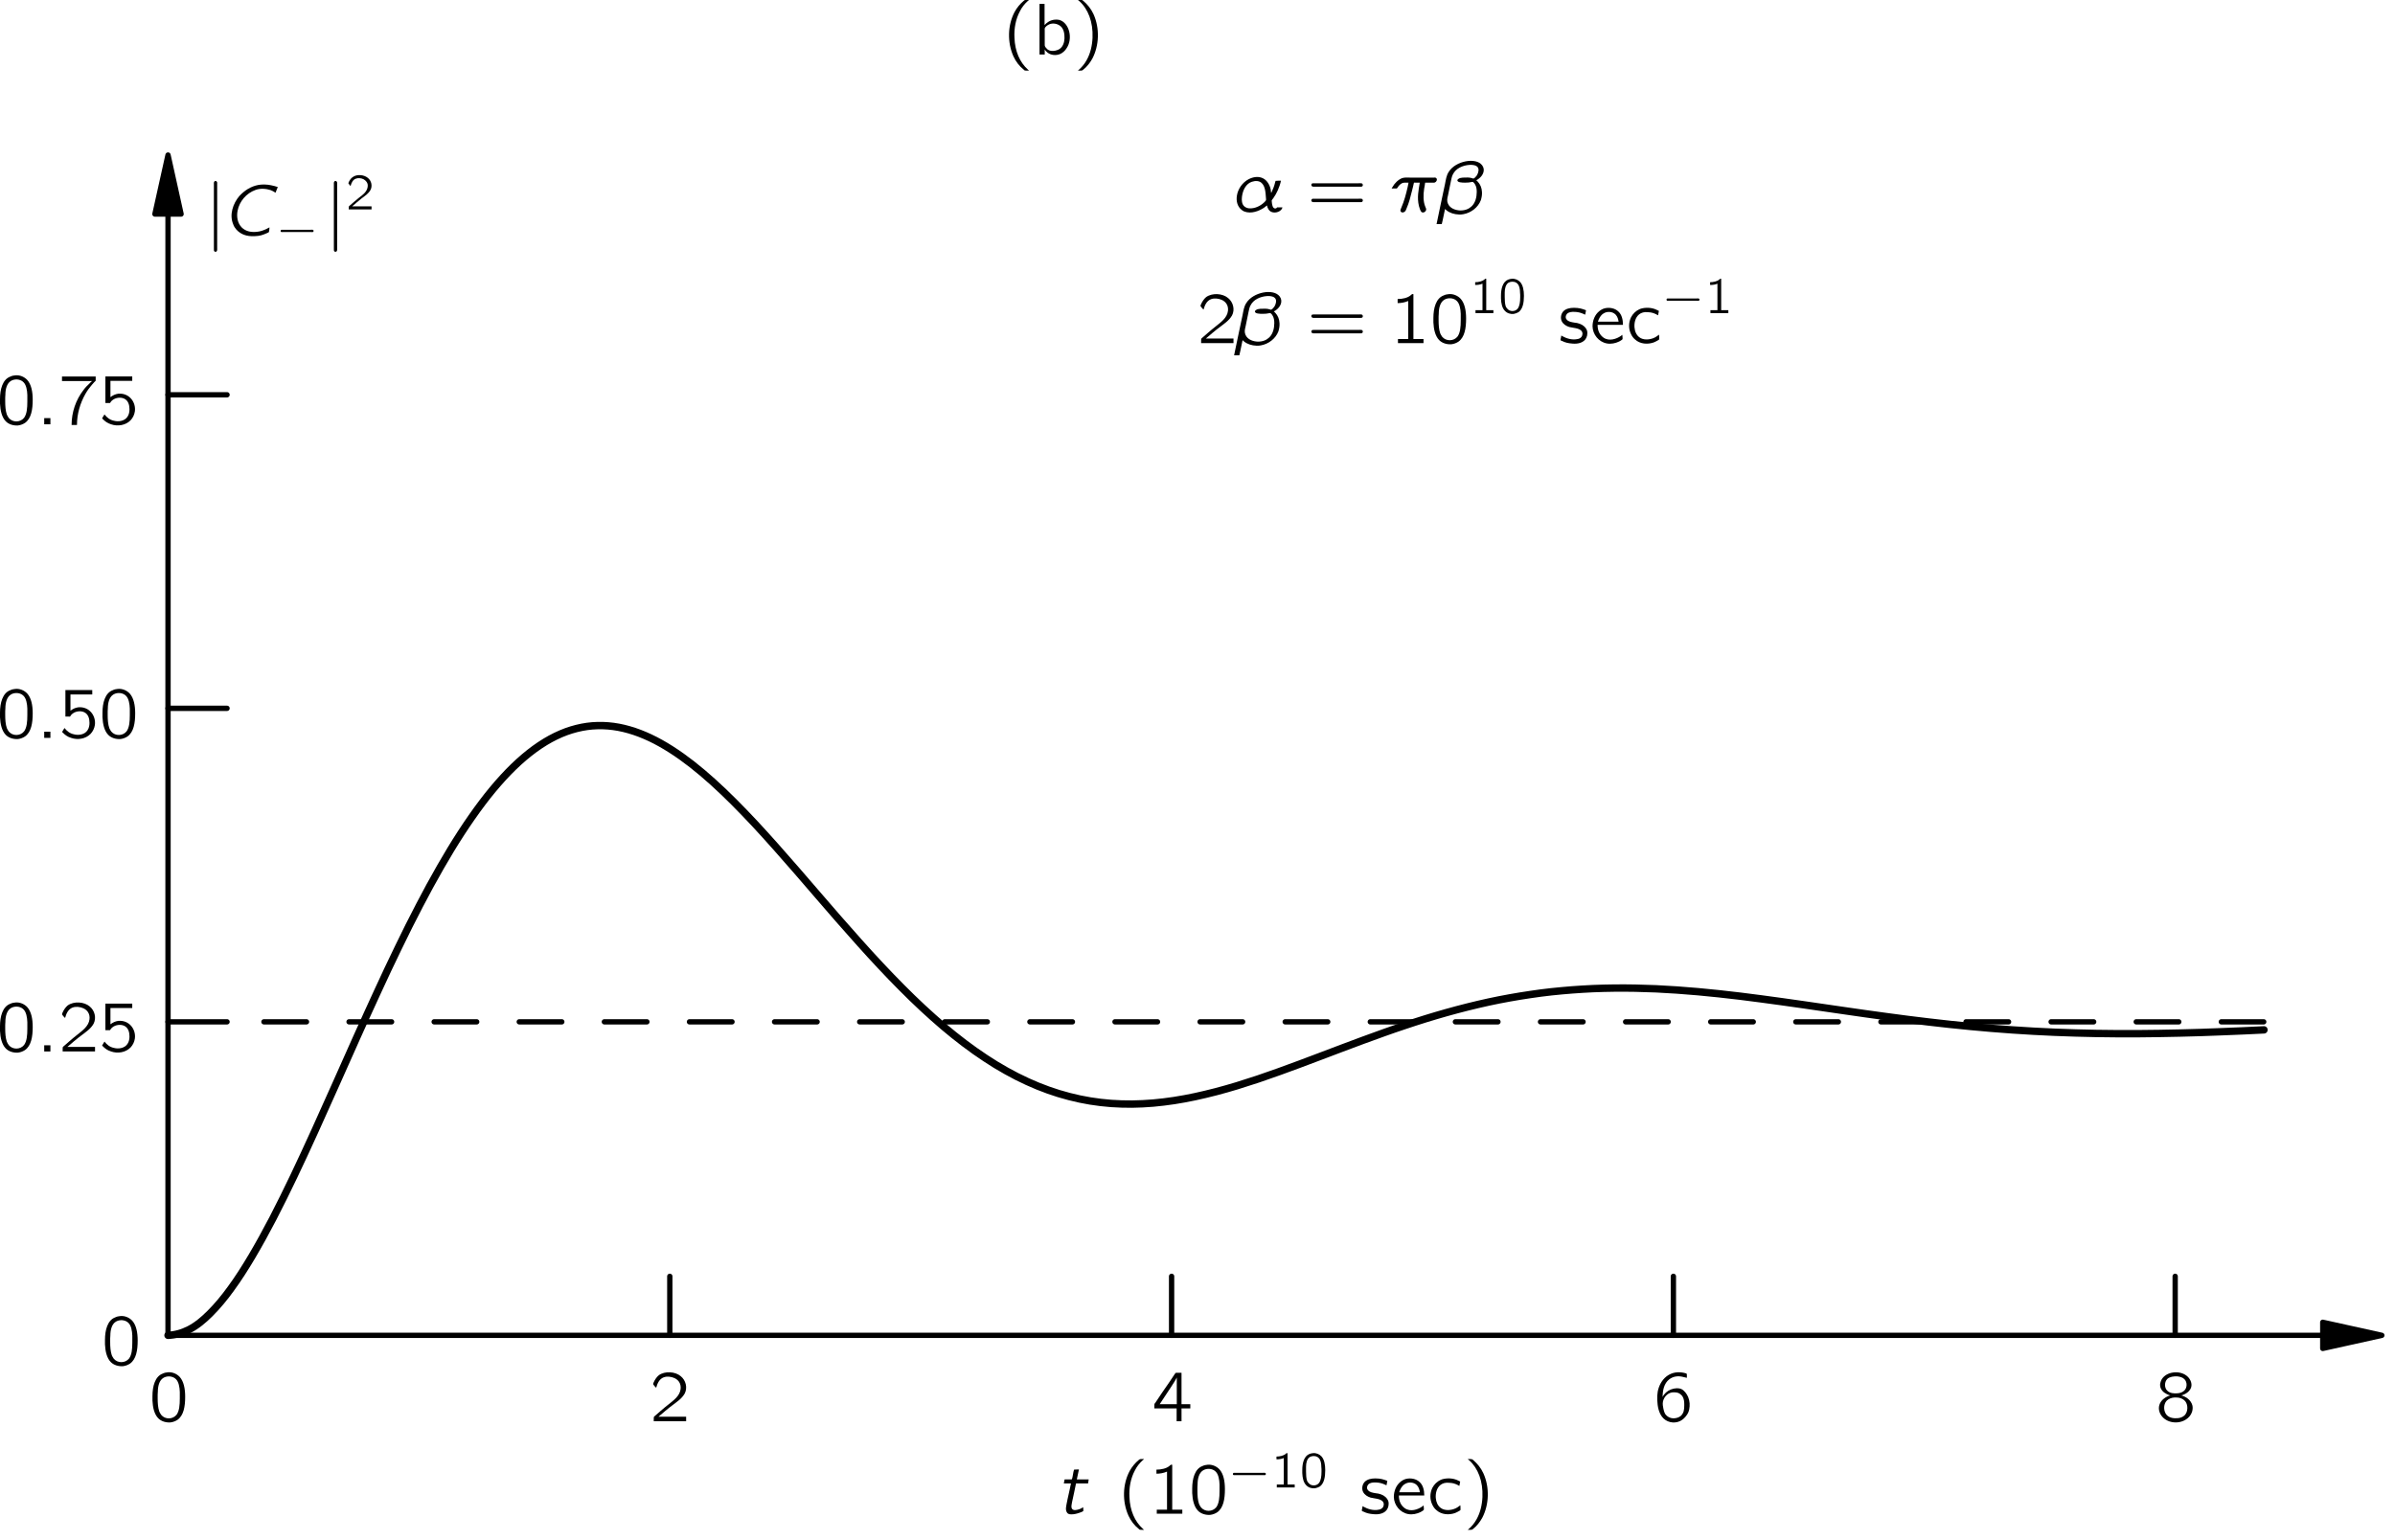 <?xml version="1.0" encoding="UTF-8" standalone="no"?>
<svg xmlns="http://www.w3.org/2000/svg" xmlns:xlink="http://www.w3.org/1999/xlink" version="1.1" width="397.5pt" height="255.7pt" viewBox="0.0 0.0 229.977 147.905">
 <defs id="defs41849">
  <g id="g41851">
   <g id="glyph0-0">
   </g>
   <g id="glyph0-1">
    <path d="M 1.844,-4.703 C 1.672,-4.688 1.516,-4.656 1.359,-4.578 0.625,-4.312 0.375,-3.359 0.375,-2.422 c 0,0.156 0,0.297 0,0.438 0.031,0.656 0.172,1.297 0.547,1.688 0.297,0.312 0.766,0.438 1.188,0.406 0.25,-0.031 0.484,-0.125 0.672,-0.25 C 3.375,-0.562 3.516,-1.422 3.516,-2.359 3.516,-3.141 3.375,-3.828 3,-4.25 2.719,-4.562 2.266,-4.75 1.844,-4.703 z M 2.438,-4.188 c 0.062,0.031 0.141,0.094 0.203,0.156 0.25,0.25 0.344,0.75 0.359,1.219 0,0.094 0,0.188 0,0.281 l 0,0.359 C 3,-1.562 2.953,-0.984 2.688,-0.625 2.328,-0.172 1.594,-0.156 1.219,-0.609 1.141,-0.719 1.078,-0.828 1.031,-0.938 0.906,-1.297 0.875,-1.75 0.875,-2.203 l 0,-0.359 c 0,-0.078 0.016,-0.172 0.016,-0.266 0,-0.547 0.141,-1.094 0.516,-1.328 C 1.672,-4.328 2.094,-4.375 2.438,-4.188 z m 0,0" id="path41857"/>
   </g>
   <g id="glyph0-2">
    <path d="m 0.781,-0.594 0,0.594 0.594,0 0,-0.594 -0.594,0 z m 0,0" id="path41860"/>
   </g>
   <g id="glyph0-3">
    <path d="m 0.625,-3.219 c 0.109,-0.406 0.297,-0.844 0.719,-1 0.172,-0.062 0.344,-0.078 0.516,-0.062 C 2.219,-4.25 2.594,-4.109 2.812,-3.797 2.953,-3.594 3,-3.344 2.969,-3.094 2.891,-2.422 2.281,-2 1.797,-1.609 1.406,-1.312 0.594,-0.594 0.594,-0.594 l -0.125,0.109 c -0.078,0.078 -0.078,0.062 -0.078,0.219 L 0.391,0 3.5,0 l 0,-0.438 -2.656,0 C 1.109,-0.672 1.906,-1.344 2.156,-1.516 2.578,-1.844 3.078,-2.156 3.359,-2.656 3.656,-3.219 3.469,-3.938 2.984,-4.328 2.453,-4.781 1.469,-4.844 0.875,-4.422 0.672,-4.25 0.5,-4 0.391,-3.75 0.375,-3.703 0.328,-3.625 0.328,-3.562 0.344,-3.531 0.391,-3.5 0.406,-3.453 0.469,-3.375 0.547,-3.281 0.625,-3.219 z m 0,0" id="path41863"/>
   </g>
   <g id="glyph0-4">
    <path d="m 0.656,-4.594 0,2.547 0.297,0 c 0.047,0 0.109,0.016 0.141,0 C 1.141,-2.078 1.156,-2.125 1.172,-2.156 1.219,-2.219 1.281,-2.281 1.344,-2.328 1.641,-2.562 2.109,-2.625 2.453,-2.469 c 0.406,0.188 0.516,0.625 0.516,1.031 0,0.234 -0.047,0.5 -0.188,0.703 C 2.516,-0.312 1.922,-0.219 1.469,-0.344 1.078,-0.422 0.797,-0.656 0.578,-0.938 l -0.016,0 c -0.016,0.047 -0.219,0.328 -0.219,0.359 0,0.031 0.031,0.047 0.047,0.062 C 0.625,-0.281 0.844,-0.109 1.203,0 c 0.625,0.219 1.391,0.109 1.875,-0.391 0.219,-0.234 0.359,-0.531 0.406,-0.844 0.125,-0.859 -0.516,-1.797 -1.594,-1.703 -0.312,0.047 -0.516,0.156 -0.75,0.328 l 0,-1.562 2.094,0 0,-0.422 -2.578,0 z m 0,0" id="path41866"/>
   </g>
   <g id="glyph0-5">
    <path d="m 0.328,-4.594 0,0.438 2.891,0 0,0 C 3.125,-4.094 3.047,-4 2.969,-3.922 2.766,-3.734 2.562,-3.531 2.406,-3.312 1.656,-2.359 1.25,-1.156 1.25,0.062 l 0.516,0 c 0,-1.047 0.297,-2.078 0.812,-2.984 C 2.75,-3.234 2.969,-3.516 3.188,-3.781 l 0.25,-0.281 c 0.047,-0.047 0.094,-0.078 0.125,-0.125 0,-0.047 0,-0.094 0,-0.125 l 0,-0.281 -3.234,0 z m 0,0" id="path41869"/>
   </g>
   <g id="glyph0-6">
    <path d="m 0.781,-4.234 0,0.391 c 0.344,0 0.688,-0.062 1.016,-0.203 l 0,3.656 -0.984,0 0,0.391 2.453,0 0,-0.391 -0.969,0 0,-4.312 c -0.047,0 -0.094,-0.016 -0.125,0 -0.062,0.031 -0.094,0.078 -0.156,0.125 -0.281,0.234 -0.781,0.344 -1.234,0.344 z m 0,0" id="path41872"/>
   </g>
   <g id="glyph0-7">
    <path d="M 2.594,1.547 C 2.562,1.516 2.5,1.484 2.469,1.438 1.703,0.75 1.234,-0.312 1.188,-1.609 c -0.047,-0.875 0.109,-1.781 0.531,-2.562 0.188,-0.375 0.438,-0.688 0.75,-0.969 C 2.5,-5.172 2.562,-5.203 2.594,-5.25 l -0.266,0 c -0.141,0 -0.125,0 -0.234,0.078 C 1.734,-4.875 1.422,-4.5 1.203,-4.094 0.531,-2.828 0.484,-1.172 1.094,0.188 c 0.234,0.5 0.562,0.938 1,1.281 0.078,0.078 0.078,0.078 0.234,0.078 l 0.266,0 z m 0,0" id="path41875"/>
   </g>
   <g id="glyph0-8">
    <path d="m 0.297,-0.734 c -0.016,0.109 -0.031,0.219 -0.062,0.328 0,0.031 -0.031,0.094 0,0.125 C 0.25,-0.234 0.344,-0.203 0.375,-0.203 c 0.312,0.156 0.578,0.219 1,0.25 0.484,0.047 1.094,-0.062 1.328,-0.562 0.062,-0.125 0.094,-0.281 0.094,-0.422 0,-0.078 0,-0.172 -0.031,-0.266 C 2.656,-1.516 2.375,-1.75 2.062,-1.859 1.891,-1.922 1.734,-1.953 1.547,-1.969 1.297,-2.016 0.984,-2.047 0.812,-2.266 0.672,-2.422 0.703,-2.656 0.844,-2.812 1.016,-2.984 1.281,-3.016 1.609,-3 c 0.312,0.016 0.547,0.078 0.797,0.188 0.062,0.031 0.125,0.062 0.188,0.078 L 2.672,-3.156 C 2.312,-3.297 2,-3.391 1.516,-3.391 c -0.422,0 -0.781,0.094 -1.016,0.328 -0.234,0.25 -0.312,0.656 -0.156,0.969 0.141,0.281 0.422,0.453 0.719,0.547 0.391,0.094 0.922,0.094 1.172,0.375 C 2.375,-1 2.359,-0.734 2.203,-0.562 2.109,-0.469 1.984,-0.406 1.859,-0.391 1.328,-0.266 0.75,-0.469 0.422,-0.656 0.375,-0.672 0.344,-0.703 0.297,-0.734 z m 0,0" id="path41878"/>
   </g>
   <g id="glyph0-9">
    <path d="M 3.156,-0.797 C 3.109,-0.766 3.062,-0.719 3.016,-0.688 2.609,-0.406 1.891,-0.141 1.344,-0.531 1,-0.781 0.781,-1.172 0.781,-1.75 l 2.438,0 c 0,-0.516 -0.125,-1 -0.438,-1.281 -0.328,-0.328 -0.875,-0.422 -1.312,-0.312 -0.188,0.047 -0.359,0.141 -0.516,0.266 -0.438,0.344 -0.656,0.906 -0.656,1.469 0.016,0.781 0.594,1.5 1.375,1.641 C 2.078,0.109 2.5,0.016 2.859,-0.156 2.922,-0.203 3.156,-0.312 3.172,-0.375 3.203,-0.406 3.156,-0.703 3.156,-0.797 z M 2.797,-2.062 l -1.984,0 c 0.094,-0.297 0.25,-0.609 0.531,-0.781 0.344,-0.234 0.875,-0.203 1.172,0.109 0.172,0.188 0.25,0.438 0.281,0.672 z m 0,0" id="path41881"/>
   </g>
   <g id="glyph0-10">
    <path d="M 3.203,-0.812 C 3.141,-0.766 3.094,-0.734 3.031,-0.688 2.953,-0.625 2.844,-0.562 2.75,-0.516 2.312,-0.312 1.688,-0.266 1.312,-0.562 1.047,-0.75 0.875,-1.109 0.844,-1.516 0.812,-1.953 0.922,-2.469 1.297,-2.766 1.5,-2.922 1.781,-3.016 2.156,-2.969 2.484,-2.953 2.672,-2.891 2.938,-2.766 3,-2.734 3.047,-2.688 3.109,-2.672 L 3.188,-3.094 C 3.031,-3.156 2.891,-3.25 2.719,-3.297 2.297,-3.438 1.688,-3.422 1.312,-3.25 c -0.344,0.156 -0.625,0.438 -0.797,0.766 -0.25,0.516 -0.25,1.125 0,1.625 0.094,0.203 0.219,0.375 0.391,0.516 0.484,0.438 1.188,0.484 1.781,0.281 0.141,-0.062 0.281,-0.125 0.406,-0.203 0.047,-0.031 0.109,-0.062 0.125,-0.094 C 3.234,-0.406 3.203,-0.812 3.203,-0.812 z m 0,0" id="path41884"/>
   </g>
   <g id="glyph0-11">
    <path d="m 0.438,-5.25 c 0.031,0.047 0.078,0.078 0.125,0.109 C 1.422,-4.375 1.906,-3.125 1.844,-1.609 1.812,-0.859 1.641,-0.094 1.266,0.562 1.078,0.891 0.844,1.188 0.562,1.438 0.516,1.484 0.469,1.516 0.438,1.547 l 0.25,0 c 0.156,0 0.141,0 0.25,-0.078 C 1.297,1.188 1.594,0.812 1.828,0.391 2.484,-0.859 2.547,-2.531 1.938,-3.875 1.703,-4.391 1.359,-4.812 0.938,-5.172 0.844,-5.234 0.844,-5.25 0.688,-5.25 l -0.25,0 z m 0,0" id="path41887"/>
   </g>
   <g id="glyph0-12">
    <path d="m 0.641,-2.656 c 0.125,-0.062 0.234,-0.141 0.344,-0.188 C 1.219,-2.953 1.453,-3 1.688,-3.016 1.766,-3.031 1.844,-3.031 1.906,-3.031 c 0.281,0.047 0.516,0.234 0.609,0.516 0.062,0.203 0.047,0.438 0.047,0.641 -0.375,0 -0.75,0.031 -1.094,0.125 -0.516,0.125 -1.141,0.391 -1.062,1.016 0.031,0.297 0.188,0.578 0.453,0.719 C 1.047,0.062 1.25,0.062 1.438,0.047 1.75,0.016 2.062,-0.062 2.328,-0.25 2.422,-0.312 2.484,-0.391 2.562,-0.469 l 0,0.469 0.5,0 0,-1.828 c 0,-0.203 0.031,-0.406 -0.016,-0.594 -0.062,-0.5 -0.5,-0.859 -0.953,-0.938 -0.297,-0.062 -0.734,0 -0.953,0.062 C 1.047,-3.281 0.672,-3.156 0.625,-3.094 0.609,-3.062 0.609,-3 0.609,-2.969 c 0.016,0.109 0.031,0.203 0.031,0.312 z M 2.562,-1.625 l 0,0.516 c 0,0.125 0,0.266 -0.062,0.375 -0.078,0.156 -0.234,0.266 -0.391,0.312 -0.328,0.125 -0.766,0.141 -1.062,-0.094 C 0.984,-0.562 0.906,-0.641 0.891,-0.75 0.812,-1.047 1.078,-1.281 1.328,-1.406 1.656,-1.547 2.109,-1.625 2.562,-1.625 z m 0,0" id="path41890"/>
   </g>
   <g id="glyph0-13">
    <path d="m 0.438,-2.688 c -0.062,0.094 0,0.234 0.094,0.25 0.047,0.016 0.094,0.016 0.141,0.016 l 4.469,0 c 0.062,0 0.125,0 0.172,-0.047 C 5.406,-2.562 5.359,-2.734 5.219,-2.75 c -0.094,-0.016 -0.203,0 -0.312,0 l -4.234,0 C 0.562,-2.75 0.5,-2.766 0.438,-2.688 z m 0,1.5 c -0.062,0.094 0,0.219 0.094,0.234 C 0.578,-0.938 0.625,-0.938 0.672,-0.938 l 4.469,0 c 0.062,0 0.125,0 0.172,-0.047 0.094,-0.094 0.047,-0.266 -0.094,-0.281 -0.094,-0.016 -0.203,0 -0.312,0 l -4.234,0 c -0.109,0 -0.188,-0.016 -0.234,0.078 z m 0,0" id="path41893"/>
   </g>
   <g id="glyph0-14">
    <path d="m 0.219,-1.234 2.141,0 0,1.234 0.469,0 0,-1.234 0.844,0 0,-0.406 -0.844,0 0,-3.016 -0.406,0 c -0.047,0 -0.125,-0.016 -0.156,0.016 C 2.219,-4.609 2.109,-4.438 2.094,-4.406 L 1.688,-3.797 C 1.516,-3.562 0.375,-1.891 0.297,-1.75 0.219,-1.672 0.219,-1.656 0.219,-1.5 l 0,0.266 z m 2.156,-2.969 0,2.562 -1.641,0 1.031,-1.562 c 0.203,-0.328 0.438,-0.641 0.609,-1 z m 0,0" id="path41896"/>
   </g>
   <g id="glyph0-15">
    <path d="m 0.906,-2.328 0,0 c 0,-0.609 0.125,-1.312 0.641,-1.703 0.328,-0.25 0.781,-0.375 1.359,-0.219 0.125,0.016 0.219,0.062 0.328,0.078 l 0,-0.266 c 0,-0.047 0,-0.094 -0.016,-0.125 C 3.172,-4.625 2.75,-4.688 2.75,-4.688 2.125,-4.766 1.656,-4.594 1.281,-4.312 0.828,-3.953 0.547,-3.422 0.438,-2.859 0.391,-2.578 0.375,-2.312 0.391,-2.031 0.422,-1.375 0.531,-0.875 0.844,-0.438 c 0.391,0.531 1.141,0.703 1.734,0.422 0.266,-0.125 0.5,-0.359 0.656,-0.594 C 3.469,-0.938 3.516,-1.328 3.5,-1.719 3.484,-1.938 3.438,-2.125 3.359,-2.328 3.234,-2.625 2.984,-2.969 2.703,-3.094 2.562,-3.156 2.422,-3.172 2.266,-3.172 1.875,-3.156 1.516,-3.016 1.234,-2.766 1.125,-2.672 0.953,-2.469 0.906,-2.328 z M 1.984,-2.781 c 0.25,0 0.484,0.031 0.672,0.219 0.047,0.047 0.094,0.094 0.141,0.141 0.172,0.266 0.188,0.562 0.188,0.859 0,0.484 -0.047,0.75 -0.312,1.031 -0.219,0.188 -0.484,0.25 -0.766,0.25 C 1.625,-0.297 1.344,-0.438 1.172,-0.672 1.078,-0.828 1.016,-1.016 0.984,-1.188 0.938,-1.406 0.891,-1.656 0.938,-1.891 c 0.109,-0.5 0.531,-0.906 1.047,-0.891 z m 0,0" id="path41899"/>
   </g>
   <g id="glyph0-16">
    <path d="m 1.422,-2.484 0,0 c -0.469,0.125 -0.906,0.453 -1.047,0.891 -0.156,0.453 0.031,0.938 0.359,1.25 0.344,0.328 0.812,0.469 1.281,0.453 0.625,-0.016 1.281,-0.391 1.484,-1 0.062,-0.203 0.094,-0.438 0.031,-0.656 -0.141,-0.484 -0.578,-0.812 -1.062,-0.938 C 2.531,-2.5 2.609,-2.516 2.672,-2.547 2.938,-2.656 3.188,-2.828 3.328,-3.062 3.609,-3.5 3.375,-4.062 3,-4.359 2.594,-4.688 2.016,-4.766 1.531,-4.656 1.094,-4.562 0.688,-4.297 0.516,-3.875 0.469,-3.75 0.422,-3.578 0.438,-3.422 c 0.031,0.375 0.312,0.656 0.641,0.812 0.109,0.047 0.219,0.109 0.344,0.125 z M 2.094,-4.312 c 0.25,0.031 0.516,0.094 0.688,0.281 0.266,0.281 0.266,0.797 -0.016,1.078 -0.172,0.172 -0.422,0.25 -0.656,0.266 -0.344,0.031 -0.75,0 -1,-0.266 -0.281,-0.281 -0.266,-0.844 0.031,-1.125 C 1.375,-4.281 1.734,-4.328 2.094,-4.312 z M 1.812,-2.281 c 0.375,-0.031 0.812,0.062 1.062,0.391 0.25,0.344 0.25,0.969 -0.078,1.312 C 2.625,-0.406 2.359,-0.312 2.125,-0.297 1.766,-0.266 1.344,-0.312 1.078,-0.594 c -0.312,-0.328 -0.359,-1.016 0,-1.391 0.203,-0.188 0.469,-0.281 0.734,-0.297 z m 0,0" id="path41902"/>
   </g>
   <g id="glyph0-17">
    <path d="m 0.594,-4.859 0,4.859 0.5,0 0,-0.469 0.016,0 c 0.047,0.109 0.156,0.203 0.25,0.281 0.312,0.25 0.828,0.328 1.281,0.109 0.219,-0.125 0.391,-0.281 0.516,-0.469 0.703,-0.969 0.281,-2.547 -0.688,-2.781 -0.141,-0.031 -0.281,-0.031 -0.438,-0.016 -0.406,0.047 -0.719,0.25 -0.953,0.516 l 0,-2.031 -0.484,0 z M 1.812,-2.969 C 2.156,-3 2.531,-2.859 2.75,-2.578 c 0.156,0.219 0.219,0.484 0.234,0.75 0.031,0.375 -0.016,0.781 -0.25,1.094 -0.203,0.266 -0.531,0.375 -0.844,0.391 C 1.609,-0.328 1.375,-0.422 1.219,-0.641 1.172,-0.688 1.125,-0.75 1.109,-0.812 1.094,-0.859 1.094,-0.906 1.094,-0.938 l 0,-1.391 c 0,-0.078 -0.016,-0.156 0.016,-0.219 0.031,-0.078 0.109,-0.125 0.156,-0.188 0.156,-0.125 0.344,-0.219 0.547,-0.234 z m 0,0" id="path41905"/>
   </g>
   <g id="glyph1-0">
   </g>
   <g id="glyph1-1">
    <path d="m 0.844,-3.297 -0.078,0.391 0.688,0 c -0.031,0.188 -0.094,0.391 -0.125,0.594 -0.062,0.297 -0.359,1.531 -0.359,1.828 0,0.109 0.016,0.219 0.078,0.328 C 1.109,0 1.266,0.062 1.484,0.062 1.75,0.062 2.016,0 2.281,-0.094 2.344,-0.109 2.609,-0.219 2.625,-0.25 2.656,-0.281 2.641,-0.328 2.641,-0.344 2.641,-0.438 2.625,-0.531 2.625,-0.625 2.484,-0.547 2.422,-0.484 2.219,-0.422 2.016,-0.359 1.688,-0.266 1.547,-0.484 1.453,-0.656 1.516,-0.875 1.547,-1.062 1.578,-1.203 1.938,-2.859 1.938,-2.906 l 1.156,0 0.062,-0.391 -1.141,0 L 2.219,-4.25 C 2.062,-4.25 1.891,-4.25 1.75,-4.234 1.656,-3.969 1.641,-3.594 1.547,-3.312 l -0.062,0.016 -0.641,0 z m 0,0" id="path41911"/>
   </g>
   <g id="glyph1-2">
    <path d="M 4.172,-0.797 C 4.062,-0.75 3.953,-0.672 3.844,-0.625 3.562,-0.5 3.297,-0.406 3,-0.375 2.734,-0.344 2.469,-0.344 2.203,-0.406 1.938,-0.469 1.688,-0.609 1.516,-0.781 1.094,-1.203 1,-1.828 1.109,-2.391 c 0.172,-0.906 0.844,-1.688 1.719,-2 0.453,-0.172 1.031,-0.125 1.453,0.016 0.266,0.109 0.203,0.094 0.469,0.25 L 4.969,-4.672 C 4.75,-4.734 4.531,-4.812 4.312,-4.844 3.969,-4.922 3.469,-4.938 3.125,-4.875 2.344,-4.734 1.75,-4.312 1.281,-3.812 0.672,-3.094 0.297,-2.016 0.688,-1.094 c 0.062,0.188 0.172,0.359 0.297,0.5 0.406,0.453 0.969,0.688 1.781,0.641 C 3.25,0.031 3.516,-0.062 3.906,-0.234 3.953,-0.25 4,-0.281 4.047,-0.297 c 0.031,-0.016 0.062,-0.031 0.062,-0.047 0.047,-0.062 0.062,-0.453 0.062,-0.453 z m 0,0" id="path41914"/>
   </g>
   <g id="glyph1-3">
    <path d="M 3.234,-0.625 C 3.281,-0.375 3.422,-0.094 3.672,0 4.062,0.172 4.656,-0.062 4.719,-0.438 l -0.516,0 c -0.031,0.094 -0.156,0.125 -0.25,0.094 -0.188,-0.062 -0.234,-0.406 -0.25,-0.578 0,-0.047 -0.016,-0.125 -0.016,-0.172 0.016,-0.062 0.125,-0.188 0.141,-0.203 C 4.156,-1.75 4.453,-2.391 4.578,-3 4.406,-3 4.219,-3 4.062,-2.984 l -0.031,0.094 C 3.938,-2.484 3.797,-2.141 3.641,-1.812 3.609,-1.922 3.609,-2.031 3.594,-2.156 3.5,-2.609 3.234,-3.047 2.844,-3.234 c -0.438,-0.219 -0.953,-0.125 -1.375,0.094 -0.594,0.312 -1.031,0.938 -1.125,1.594 -0.078,0.5 0.047,1.031 0.453,1.344 0.078,0.062 0.156,0.125 0.25,0.156 0.672,0.266 1.438,-0.047 1.906,-0.359 0.094,-0.078 0.188,-0.156 0.281,-0.219 z M 2.562,-2.891 C 3.062,-2.625 3.094,-1.938 3.141,-1.297 3.156,-1.141 3.156,-1.125 3.062,-1.016 2.75,-0.672 2.25,-0.375 1.719,-0.344 1.438,-0.312 1.203,-0.406 1.062,-0.531 0.812,-0.75 0.797,-1.125 0.828,-1.422 0.891,-1.953 1.094,-2.5 1.562,-2.797 c 0.25,-0.141 0.672,-0.25 1,-0.094 z m 0,0" id="path41917"/>
   </g>
   <g id="glyph1-4">
    <path d="m 0.203,-2.25 0.359,0 c 0.109,0 0.156,0.016 0.203,-0.078 C 0.875,-2.5 1.016,-2.672 1.219,-2.766 1.328,-2.812 1.438,-2.812 1.562,-2.812 l 0.266,0 c -0.031,0.125 -0.047,0.25 -0.078,0.391 -0.156,0.703 -0.344,1.391 -0.609,2 -0.031,0.094 -0.094,0.203 -0.094,0.297 0.031,0.188 0.25,0.219 0.375,0.125 0.125,-0.062 0.172,-0.219 0.219,-0.344 0.234,-0.531 0.375,-1.094 0.516,-1.672 0.062,-0.172 0.172,-0.75 0.188,-0.781 C 2.375,-2.828 2.453,-2.812 2.484,-2.812 l 0.422,0 C 2.797,-2.094 2.625,-1.406 2.828,-0.562 2.859,-0.422 2.969,-0.094 3.062,0 3.141,0.078 3.266,0.062 3.359,0.016 3.422,-0.016 3.453,-0.062 3.5,-0.141 3.562,-0.266 3.484,-0.391 3.438,-0.5 3.234,-0.984 3.234,-1.625 3.328,-2.234 3.359,-2.422 3.406,-2.625 3.422,-2.812 l 0.609,0 c 0.109,0 0.219,0.016 0.328,-0.016 0.141,-0.062 0.25,-0.25 0.156,-0.391 -0.062,-0.109 -0.203,-0.078 -0.312,-0.078 l -2.203,0 c -0.25,0 -0.531,-0.031 -0.781,0.047 -0.375,0.141 -0.734,0.5 -0.922,0.844 -0.031,0.047 -0.078,0.109 -0.094,0.156 z m 0,0" id="path41920"/>
   </g>
   <g id="glyph1-5">
    <path d="m -0.281,1.172 0.5,0 0.094,-0.406 c 0.078,-0.344 0.141,-0.688 0.219,-1.047 l 0.141,0.125 c 0.312,0.25 0.734,0.391 1.219,0.406 0.141,0 0.266,0 0.391,-0.031 0.734,-0.125 1.422,-0.641 1.688,-1.344 0.078,-0.25 0.125,-0.516 0.109,-0.781 C 4.062,-2.312 3.922,-2.625 3.703,-2.875 3.656,-2.938 3.594,-2.984 3.531,-3.047 3.625,-3.078 3.703,-3.141 3.766,-3.188 4.172,-3.484 4.438,-4.031 4.094,-4.484 c -0.297,-0.391 -0.922,-0.5 -1.578,-0.375 -0.641,0.125 -1.297,0.469 -1.641,1.031 -0.219,0.344 -0.266,0.75 -0.344,1.141 -0.078,0.391 -0.812,3.781 -0.812,3.859 z m 3.141,-5.688 c 0.094,-0.016 0.188,0 0.281,0 C 3.297,-4.5 3.5,-4.469 3.625,-4.344 3.844,-4.141 3.734,-3.766 3.609,-3.547 3.578,-3.5 3.547,-3.438 3.5,-3.406 c -0.031,0.062 -0.172,0.188 -0.25,0.203 -0.031,0 -0.062,-0.031 -0.094,-0.031 -0.266,-0.094 -0.578,-0.078 -0.922,-0.062 -0.141,0.016 -0.297,0.031 -0.422,0.125 -0.047,0.031 -0.109,0.094 -0.094,0.156 0.031,0.125 0.188,0.156 0.281,0.172 0.156,0.031 0.312,0.031 0.469,0.031 0.234,0 0.438,-0.016 0.625,-0.062 0.047,-0.016 0.078,-0.016 0.125,0 0.078,0.047 0.125,0.125 0.172,0.188 0.156,0.234 0.188,0.5 0.188,0.766 0,0.484 -0.125,1.031 -0.484,1.375 C 2.828,-0.297 2.5,-0.141 2,-0.141 1.547,-0.156 1.016,-0.328 0.812,-0.797 c -0.109,-0.25 -0.078,-0.469 0,-0.766 L 1.109,-3.016 C 1.156,-3.219 1.188,-3.422 1.281,-3.594 1.562,-4.188 2.234,-4.469 2.859,-4.516 z m 0,0" id="path41923"/>
   </g>
   <g id="glyph2-0">
   </g>
   <g id="glyph2-1">
    <path d="m 0.516,-1.406 c -0.094,0.031 -0.109,0.188 0,0.219 0.031,0.016 0.047,0 0.078,0 l 2.781,0 c 0.062,0 0.156,0.031 0.203,-0.031 0.062,-0.062 0.031,-0.172 -0.062,-0.188 -0.047,-0.016 -0.125,0 -0.188,0 l -2.719,0 c -0.031,0 -0.062,0 -0.094,0 z m 0,0" id="path41929"/>
   </g>
   <g id="glyph3-0">
   </g>
   <g id="glyph3-1">
    <path d="m 0.547,-2.969 0,0.266 c 0.25,0 0.484,-0.031 0.703,-0.125 l 0,2.547 -0.672,0 0,0.281 1.719,0 0,-0.281 -0.688,0 0,-3.016 c -0.031,0 -0.062,0 -0.094,0 -0.031,0.016 -0.062,0.062 -0.094,0.078 -0.203,0.172 -0.562,0.25 -0.875,0.25 z m 0,0" id="path41935"/>
   </g>
   <g id="glyph3-2">
    <path d="m 1.297,-3.297 c -0.125,0.016 -0.234,0.031 -0.344,0.078 -0.516,0.203 -0.688,0.875 -0.688,1.531 0,0.094 0,0.203 0,0.297 0.016,0.453 0.109,0.906 0.375,1.172 0.219,0.234 0.531,0.328 0.844,0.297 C 1.656,0.047 1.812,-0.016 1.953,-0.094 2.359,-0.391 2.469,-1 2.469,-1.656 2.469,-2.203 2.375,-2.688 2.109,-2.984 1.906,-3.203 1.594,-3.328 1.297,-3.297 z M 1.703,-2.938 C 1.75,-2.906 1.812,-2.875 1.844,-2.828 c 0.188,0.172 0.25,0.531 0.25,0.859 0,0.062 0.016,0.125 0.016,0.203 l 0,0.25 C 2.109,-1.094 2.062,-0.688 1.875,-0.438 1.641,-0.125 1.109,-0.109 0.859,-0.438 0.797,-0.5 0.75,-0.578 0.719,-0.656 0.641,-0.906 0.625,-1.219 0.625,-1.547 l 0,-0.25 c 0,-0.062 0,-0.109 0,-0.188 0,-0.375 0.094,-0.766 0.359,-0.938 C 1.172,-3.031 1.469,-3.062 1.703,-2.938 z m 0,0" id="path41938"/>
   </g>
   <g id="glyph3-3">
    <path d="m 0.438,-2.25 c 0.078,-0.281 0.203,-0.594 0.5,-0.703 C 1.062,-3 1.188,-3.016 1.312,-3 c 0.25,0.016 0.5,0.125 0.656,0.344 0.109,0.141 0.141,0.312 0.109,0.5 -0.062,0.453 -0.469,0.766 -0.812,1.016 -0.281,0.219 -0.844,0.719 -0.844,0.719 l -0.094,0.078 c -0.062,0.062 -0.062,0.047 -0.062,0.156 l 0,0.188 2.188,0 0,-0.297 -1.859,0 C 0.781,-0.469 1.344,-0.938 1.5,-1.062 1.812,-1.297 2.156,-1.516 2.344,-1.859 2.562,-2.25 2.438,-2.766 2.094,-3.031 c -0.375,-0.312 -1.062,-0.375 -1.469,-0.062 -0.156,0.109 -0.281,0.297 -0.359,0.469 0,0.031 -0.047,0.078 -0.031,0.125 0,0.031 0.031,0.047 0.062,0.078 0.031,0.062 0.078,0.125 0.141,0.172 z m 0,0" id="path41941"/>
   </g>
   <g id="glyph4-0">
   </g>
   <g id="glyph4-1">
    <path d="m 1,-5.25 c -0.156,0.047 -0.125,0.203 -0.125,0.328 l 0,6.188 c 0,0.094 -0.016,0.219 0.078,0.266 C 0.969,1.547 0.984,1.547 1,1.547 c 0.016,0 0.047,0 0.062,0 C 1.219,1.516 1.188,1.312 1.188,1.188 l 0,-6.203 c 0,-0.047 0.016,-0.094 -0.016,-0.125 C 1.156,-5.219 1.078,-5.266 1,-5.25 z m 0,0" id="path41947"/>
   </g>
  </g>
 </defs>
 <g transform="translate(-1.335,-188.781)" id="g42956">
  <path d="m 17.469,209.324 0,107.703" id="path41982" fill="none" stroke="#000000" stroke-linejoin="round" stroke-linecap="round" stroke-width="0.51" stroke-miterlimit="10"/>
  <path d="m 17.469,203.656 -1.258,5.668 2.512,0 -1.254,-5.668" id="path41984"/>
  <path d="m 17.469,203.656 -1.258,5.668 2.512,0 -1.254,-5.668 z m 0,0" id="path41986" fill="none" stroke="#000000" stroke-linejoin="round" stroke-linecap="round" stroke-width="0.51" stroke-miterlimit="10"/>
  <path d="m 17.469,286.914 5.668,0" id="path41988" fill="none" stroke="#000000" stroke-linejoin="round" stroke-linecap="round" stroke-width="0.51" stroke-miterlimit="10"/>
  <path d="m 17.469,256.801 5.668,0" id="path41990" fill="none" stroke="#000000" stroke-linejoin="round" stroke-linecap="round" stroke-width="0.51" stroke-miterlimit="10"/>
  <path d="m 17.469,226.684 5.668,0" id="path41992" fill="none" stroke="#000000" stroke-linejoin="round" stroke-linecap="round" stroke-width="0.51" stroke-miterlimit="10"/>
  <path d="m 224.375,317.027 -206.906,0" id="path41994" fill="none" stroke="#000000" stroke-linejoin="round" stroke-linecap="round" stroke-width="0.51" stroke-miterlimit="10"/>
  <path d="m 230.047,317.027 -5.672,-1.254 0,2.512 5.672,-1.258" id="path41996"/>
  <path d="m 230.047,317.027 -5.672,-1.254 0,2.512 5.672,-1.258 z m 0,0" id="path41998" fill="none" stroke="#000000" stroke-linejoin="round" stroke-linecap="round" stroke-width="0.51" stroke-miterlimit="10"/>
  <path d="m 65.652,317.027 0,-5.668" id="path42000" fill="none" stroke="#000000" stroke-linejoin="round" stroke-linecap="round" stroke-width="0.51" stroke-miterlimit="10"/>
  <path d="m 113.836,317.027 0,-5.668" id="path42002" fill="none" stroke="#000000" stroke-linejoin="round" stroke-linecap="round" stroke-width="0.51" stroke-miterlimit="10"/>
  <path d="m 162.02,317.027 0,-5.668" id="path42004" fill="none" stroke="#000000" stroke-linejoin="round" stroke-linecap="round" stroke-width="0.51" stroke-miterlimit="10"/>
  <path d="m 210.203,317.027 0,-5.668" id="path42006" fill="none" stroke="#000000" stroke-linejoin="round" stroke-linecap="round" stroke-width="0.51" stroke-miterlimit="10"/>
  <path d="m 26.68,286.914 192.027,0" id="path42008" stroke-dasharray="4.086 4.086" fill="none" stroke="#000000" stroke-linejoin="round" stroke-linecap="round" stroke-width="0.51" stroke-miterlimit="10"/>
  <path d="m 17.469,317.027 c 0.691,-0.031 1.371,-0.219 2.012,-0.547 0.73,-0.371 1.395,-0.926 2.012,-1.543 0.727,-0.723 1.391,-1.531 2.012,-2.391 0.719,-0.98 1.379,-2.023 2.012,-3.09 0.703,-1.188 1.371,-2.406 2.016,-3.645 0.691,-1.332 1.359,-2.688 2.012,-4.055 0.684,-1.434 1.352,-2.879 2.012,-4.332 0.676,-1.488 1.344,-2.984 2.012,-4.48 0.672,-1.504 1.34,-3.008 2.012,-4.512 0.664,-1.48 1.336,-2.961 2.016,-4.434 0.656,-1.43 1.324,-2.852 2.012,-4.262 0.652,-1.352 1.32,-2.691 2.012,-4.012 0.648,-1.246 1.316,-2.477 2.012,-3.688 0.645,-1.125 1.312,-2.23 2.012,-3.305 0.645,-0.988 1.312,-1.953 2.012,-2.879 0.641,-0.848 1.312,-1.66 2.012,-2.422 0.641,-0.699 1.312,-1.352 2.016,-1.949 0.641,-0.543 1.312,-1.035 2.012,-1.461 0.648,-0.391 1.32,-0.723 2.012,-0.977 0.656,-0.238 1.332,-0.41 2.012,-0.504 0.668,-0.09 1.344,-0.105 2.012,-0.051 0.68,0.055 1.352,0.184 2.016,0.375 0.684,0.195 1.355,0.457 2.012,0.766 0.688,0.324 1.355,0.703 2.012,1.121 0.688,0.438 1.355,0.918 2.012,1.43 0.688,0.539 1.355,1.105 2.012,1.699 0.684,0.617 1.355,1.262 2.012,1.918 0.684,0.684 1.352,1.383 2.016,2.09 0.676,0.73 1.348,1.469 2.012,2.219 0.676,0.758 1.344,1.523 2.012,2.293 0.672,0.777 1.34,1.555 2.012,2.332 0.672,0.773 1.34,1.551 2.012,2.324 0.668,0.762 1.34,1.523 2.016,2.277 0.664,0.742 1.332,1.477 2.012,2.199 0.66,0.707 1.332,1.402 2.012,2.086 0.66,0.668 1.332,1.32 2.012,1.953 0.66,0.613 1.332,1.215 2.012,1.793 0.66,0.559 1.332,1.098 2.012,1.613 0.66,0.5 1.332,0.977 2.016,1.426 0.656,0.438 1.328,0.848 2.012,1.227 0.66,0.371 1.332,0.715 2.012,1.023 0.664,0.305 1.332,0.578 2.012,0.82 0.664,0.238 1.336,0.445 2.012,0.617 0.668,0.176 1.34,0.316 2.012,0.426 0.672,0.109 1.34,0.188 2.016,0.238 0.668,0.047 1.34,0.066 2.012,0.062 0.672,-0.008 1.34,-0.043 2.012,-0.098 0.672,-0.059 1.344,-0.141 2.012,-0.242 0.672,-0.105 1.344,-0.227 2.012,-0.371 0.672,-0.145 1.344,-0.305 2.016,-0.48 0.672,-0.176 1.344,-0.367 2.012,-0.57 0.672,-0.207 1.344,-0.422 2.012,-0.645 0.672,-0.227 1.34,-0.461 2.012,-0.703 0.672,-0.242 1.344,-0.488 2.012,-0.738 0.672,-0.25 1.344,-0.504 2.012,-0.758 0.672,-0.254 1.344,-0.512 2.012,-0.762 0.672,-0.254 1.344,-0.508 2.016,-0.754 0.668,-0.25 1.34,-0.492 2.012,-0.73 0.668,-0.238 1.34,-0.473 2.012,-0.695 0.668,-0.227 1.34,-0.441 2.012,-0.652 0.672,-0.207 1.34,-0.406 2.012,-0.594 0.672,-0.188 1.34,-0.367 2.012,-0.535 0.672,-0.168 1.34,-0.324 2.016,-0.473 0.668,-0.145 1.34,-0.277 2.012,-0.398 0.668,-0.121 1.34,-0.23 2.012,-0.328 0.668,-0.102 1.34,-0.188 2.012,-0.262 0.672,-0.07 1.344,-0.133 2.012,-0.184 0.672,-0.051 1.344,-0.09 2.016,-0.121 0.668,-0.027 1.34,-0.043 2.012,-0.051 0.668,-0.008 1.34,-0.004 2.012,0.008 0.672,0.012 1.34,0.035 2.012,0.062 0.672,0.031 1.344,0.07 2.012,0.117 0.672,0.047 1.344,0.102 2.012,0.16 0.672,0.062 1.344,0.129 2.016,0.199 0.668,0.074 1.34,0.148 2.012,0.23 0.672,0.082 1.34,0.168 2.012,0.258 0.672,0.086 1.344,0.18 2.012,0.273 0.672,0.094 1.344,0.188 2.012,0.285 0.672,0.098 1.344,0.195 2.012,0.293 0.672,0.098 1.344,0.195 2.016,0.293 0.668,0.098 1.34,0.195 2.012,0.289 0.672,0.094 1.34,0.188 2.012,0.277 0.672,0.09 1.34,0.18 2.012,0.266 0.672,0.086 1.344,0.168 2.012,0.246 0.672,0.078 1.344,0.156 2.012,0.227 0.672,0.07 1.344,0.141 2.016,0.203 0.668,0.062 1.34,0.121 2.012,0.18 0.672,0.055 1.34,0.105 2.012,0.152 0.672,0.043 1.34,0.086 2.012,0.125 0.672,0.035 1.34,0.07 2.016,0.098 0.668,0.027 1.34,0.051 2.012,0.07 0.668,0.023 1.34,0.035 2.012,0.047 0.668,0.012 1.34,0.019 2.012,0.023 0.668,0.004 1.34,0.004 2.012,0 0.672,-0.004 1.344,-0.012 2.012,-0.023 0.672,-0.008 1.344,-0.023 2.012,-0.039 0.672,-0.016 1.344,-0.035 2.016,-0.055 0.668,-0.023 1.34,-0.047 2.012,-0.074 0.672,-0.023 1.34,-0.051 2.012,-0.082 0.672,-0.027 1.34,-0.059 2.012,-0.094" id="path42010" fill="none" stroke="#000000" stroke-linejoin="round" stroke-linecap="round" stroke-width="0.709" stroke-miterlimit="10"/>
  <use id="use42274" width="230.32" height="336.68" xlink:href="#glyph0-1" transform="translate(11.04,319.88)"/>
  <use id="use42278" width="230.32" height="336.68" xlink:href="#glyph0-1" transform="translate(0.96,289.761)"/>
  <use id="use42282" width="230.32" height="336.68" xlink:href="#glyph0-2" transform="translate(4.8,289.761)"/>
  <use id="use42286" width="230.32" height="336.68" xlink:href="#glyph0-3" transform="translate(6.96,289.761)"/>
  <use id="use42290" width="230.32" height="336.68" xlink:href="#glyph0-4" transform="translate(10.8,289.761)"/>
  <use id="use42294" width="230.32" height="336.68" xlink:href="#glyph0-1" transform="translate(0.96,259.64)"/>
  <use id="use42298" width="230.32" height="336.68" xlink:href="#glyph0-2" transform="translate(4.8,259.64)"/>
  <use id="use42302" width="230.32" height="336.68" xlink:href="#glyph0-4" transform="translate(6.96,259.64)"/>
  <use id="use42306" width="230.32" height="336.68" xlink:href="#glyph0-1" transform="translate(10.8,259.64)"/>
  <use id="use42310" width="230.32" height="336.68" xlink:href="#glyph0-1" transform="translate(0.96,229.52)"/>
  <use id="use42314" width="230.32" height="336.68" xlink:href="#glyph0-2" transform="translate(4.8,229.52)"/>
  <use id="use42318" width="230.32" height="336.68" xlink:href="#glyph0-5" transform="translate(6.96,229.52)"/>
  <use id="use42322" width="230.32" height="336.68" xlink:href="#glyph0-4" transform="translate(10.8,229.52)"/>
  <use id="use42326" width="230.32" height="336.68" xlink:href="#glyph0-1" transform="translate(15.6,325.281)"/>
  <use id="use42330" width="230.32" height="336.68" xlink:href="#glyph0-3" transform="translate(63.72,325.281)"/>
  <use id="use42334" width="230.32" height="336.68" xlink:href="#glyph0-14" transform="translate(111.96,325.281)"/>
  <use id="use42338" width="230.32" height="336.68" xlink:href="#glyph0-15" transform="translate(160.08,325.281)"/>
  <use id="use42342" width="230.32" height="336.68" xlink:href="#glyph0-16" transform="translate(208.32,325.281)"/>
  <use id="use42346" width="230.32" height="336.68" xlink:href="#glyph1-1" transform="translate(102.72,334.161)"/>
  <use id="use42350" width="230.32" height="336.68" xlink:href="#glyph0-7" transform="translate(108.6,334.161)"/>
  <use id="use42354" width="230.32" height="336.68" xlink:href="#glyph0-6" transform="translate(111.6,334.161)"/>
  <use id="use42358" width="230.32" height="336.68" xlink:href="#glyph0-1" transform="translate(115.44,334.161)"/>
  <use id="use42362" width="230.32" height="336.68" xlink:href="#glyph2-1" transform="translate(119.28,331.64)"/>
  <use id="use42366" width="230.32" height="336.68" xlink:href="#glyph3-1" transform="translate(123.36,331.64)"/>
  <use id="use42370" width="230.32" height="336.68" xlink:href="#glyph3-2" transform="translate(126.12,331.64)"/>
  <use id="use42374" width="230.32" height="336.68" xlink:href="#glyph0-8" transform="translate(131.88,334.161)"/>
  <use id="use42378" width="230.32" height="336.68" xlink:href="#glyph0-9" transform="translate(134.88,334.161)"/>
  <use id="use42382" width="230.32" height="336.68" xlink:href="#glyph0-10" transform="translate(138.36,334.161)"/>
  <use id="use42386" width="230.32" height="336.68" xlink:href="#glyph0-11" transform="translate(141.84,334.161)"/>
  <use id="use42390" width="230.32" height="336.68" xlink:href="#glyph0-7" transform="translate(97.56,194.001)"/>
  <use id="use42394" width="230.32" height="336.68" xlink:href="#glyph0-17" transform="translate(100.56,194.001)"/>
  <use id="use42398" width="230.32" height="336.68" xlink:href="#glyph0-11" transform="translate(104.4,194.001)"/>
  <use id="use42402" width="230.32" height="336.68" xlink:href="#glyph4-1" transform="translate(21,211.401)"/>
  <use id="use42406" width="230.32" height="336.68" xlink:href="#glyph1-2" transform="translate(23.04,211.401)"/>
  <use id="use42410" width="230.32" height="336.68" xlink:href="#glyph2-1" transform="translate(27.84,212.24)"/>
  <use id="use42414" width="230.32" height="336.68" xlink:href="#glyph4-1" transform="translate(32.52,211.401)"/>
  <use id="use42418" width="230.32" height="336.68" xlink:href="#glyph3-3" transform="translate(34.56,208.881)"/>
  <use id="use42422" width="230.32" height="336.68" xlink:href="#glyph1-3" transform="translate(119.76,209.121)"/>
  <use id="use42426" width="230.32" height="336.68" xlink:href="#glyph0-13" transform="translate(126.84,209.121)"/>
  <use id="use42430" width="230.32" height="336.68" xlink:href="#glyph1-4" transform="translate(134.76,209.121)"/>
  <use id="use42434" width="230.32" height="336.68" xlink:href="#glyph1-5" transform="translate(139.56,209.121)"/>
  <use id="use42438" width="230.32" height="336.68" xlink:href="#glyph0-3" transform="translate(116.28,221.721)"/>
  <use id="use42442" width="230.32" height="336.68" xlink:href="#glyph1-5" transform="translate(120.12,221.721)"/>
  <use id="use42446" width="230.32" height="336.68" xlink:href="#glyph0-13" transform="translate(126.84,221.721)"/>
  <use id="use42450" width="230.32" height="336.68" xlink:href="#glyph0-6" transform="translate(134.76,221.721)"/>
  <use id="use42454" width="230.32" height="336.68" xlink:href="#glyph0-1" transform="translate(138.6,221.721)"/>
  <use id="use42458" width="230.32" height="336.68" xlink:href="#glyph3-1" transform="translate(142.44,218.84)"/>
  <use id="use42462" width="230.32" height="336.68" xlink:href="#glyph3-2" transform="translate(145.2,218.84)"/>
  <use id="use42466" width="230.32" height="336.68" xlink:href="#glyph0-8" transform="translate(150.96,221.721)"/>
  <use id="use42470" width="230.32" height="336.68" xlink:href="#glyph0-9" transform="translate(153.96,221.721)"/>
  <use id="use42474" width="230.32" height="336.68" xlink:href="#glyph0-10" transform="translate(157.44,221.721)"/>
  <use id="use42478" width="230.32" height="336.68" xlink:href="#glyph2-1" transform="translate(160.92,218.84)"/>
  <use id="use42482" width="230.32" height="336.68" xlink:href="#glyph3-1" transform="translate(165,218.84)"/>
 </g>
</svg>
